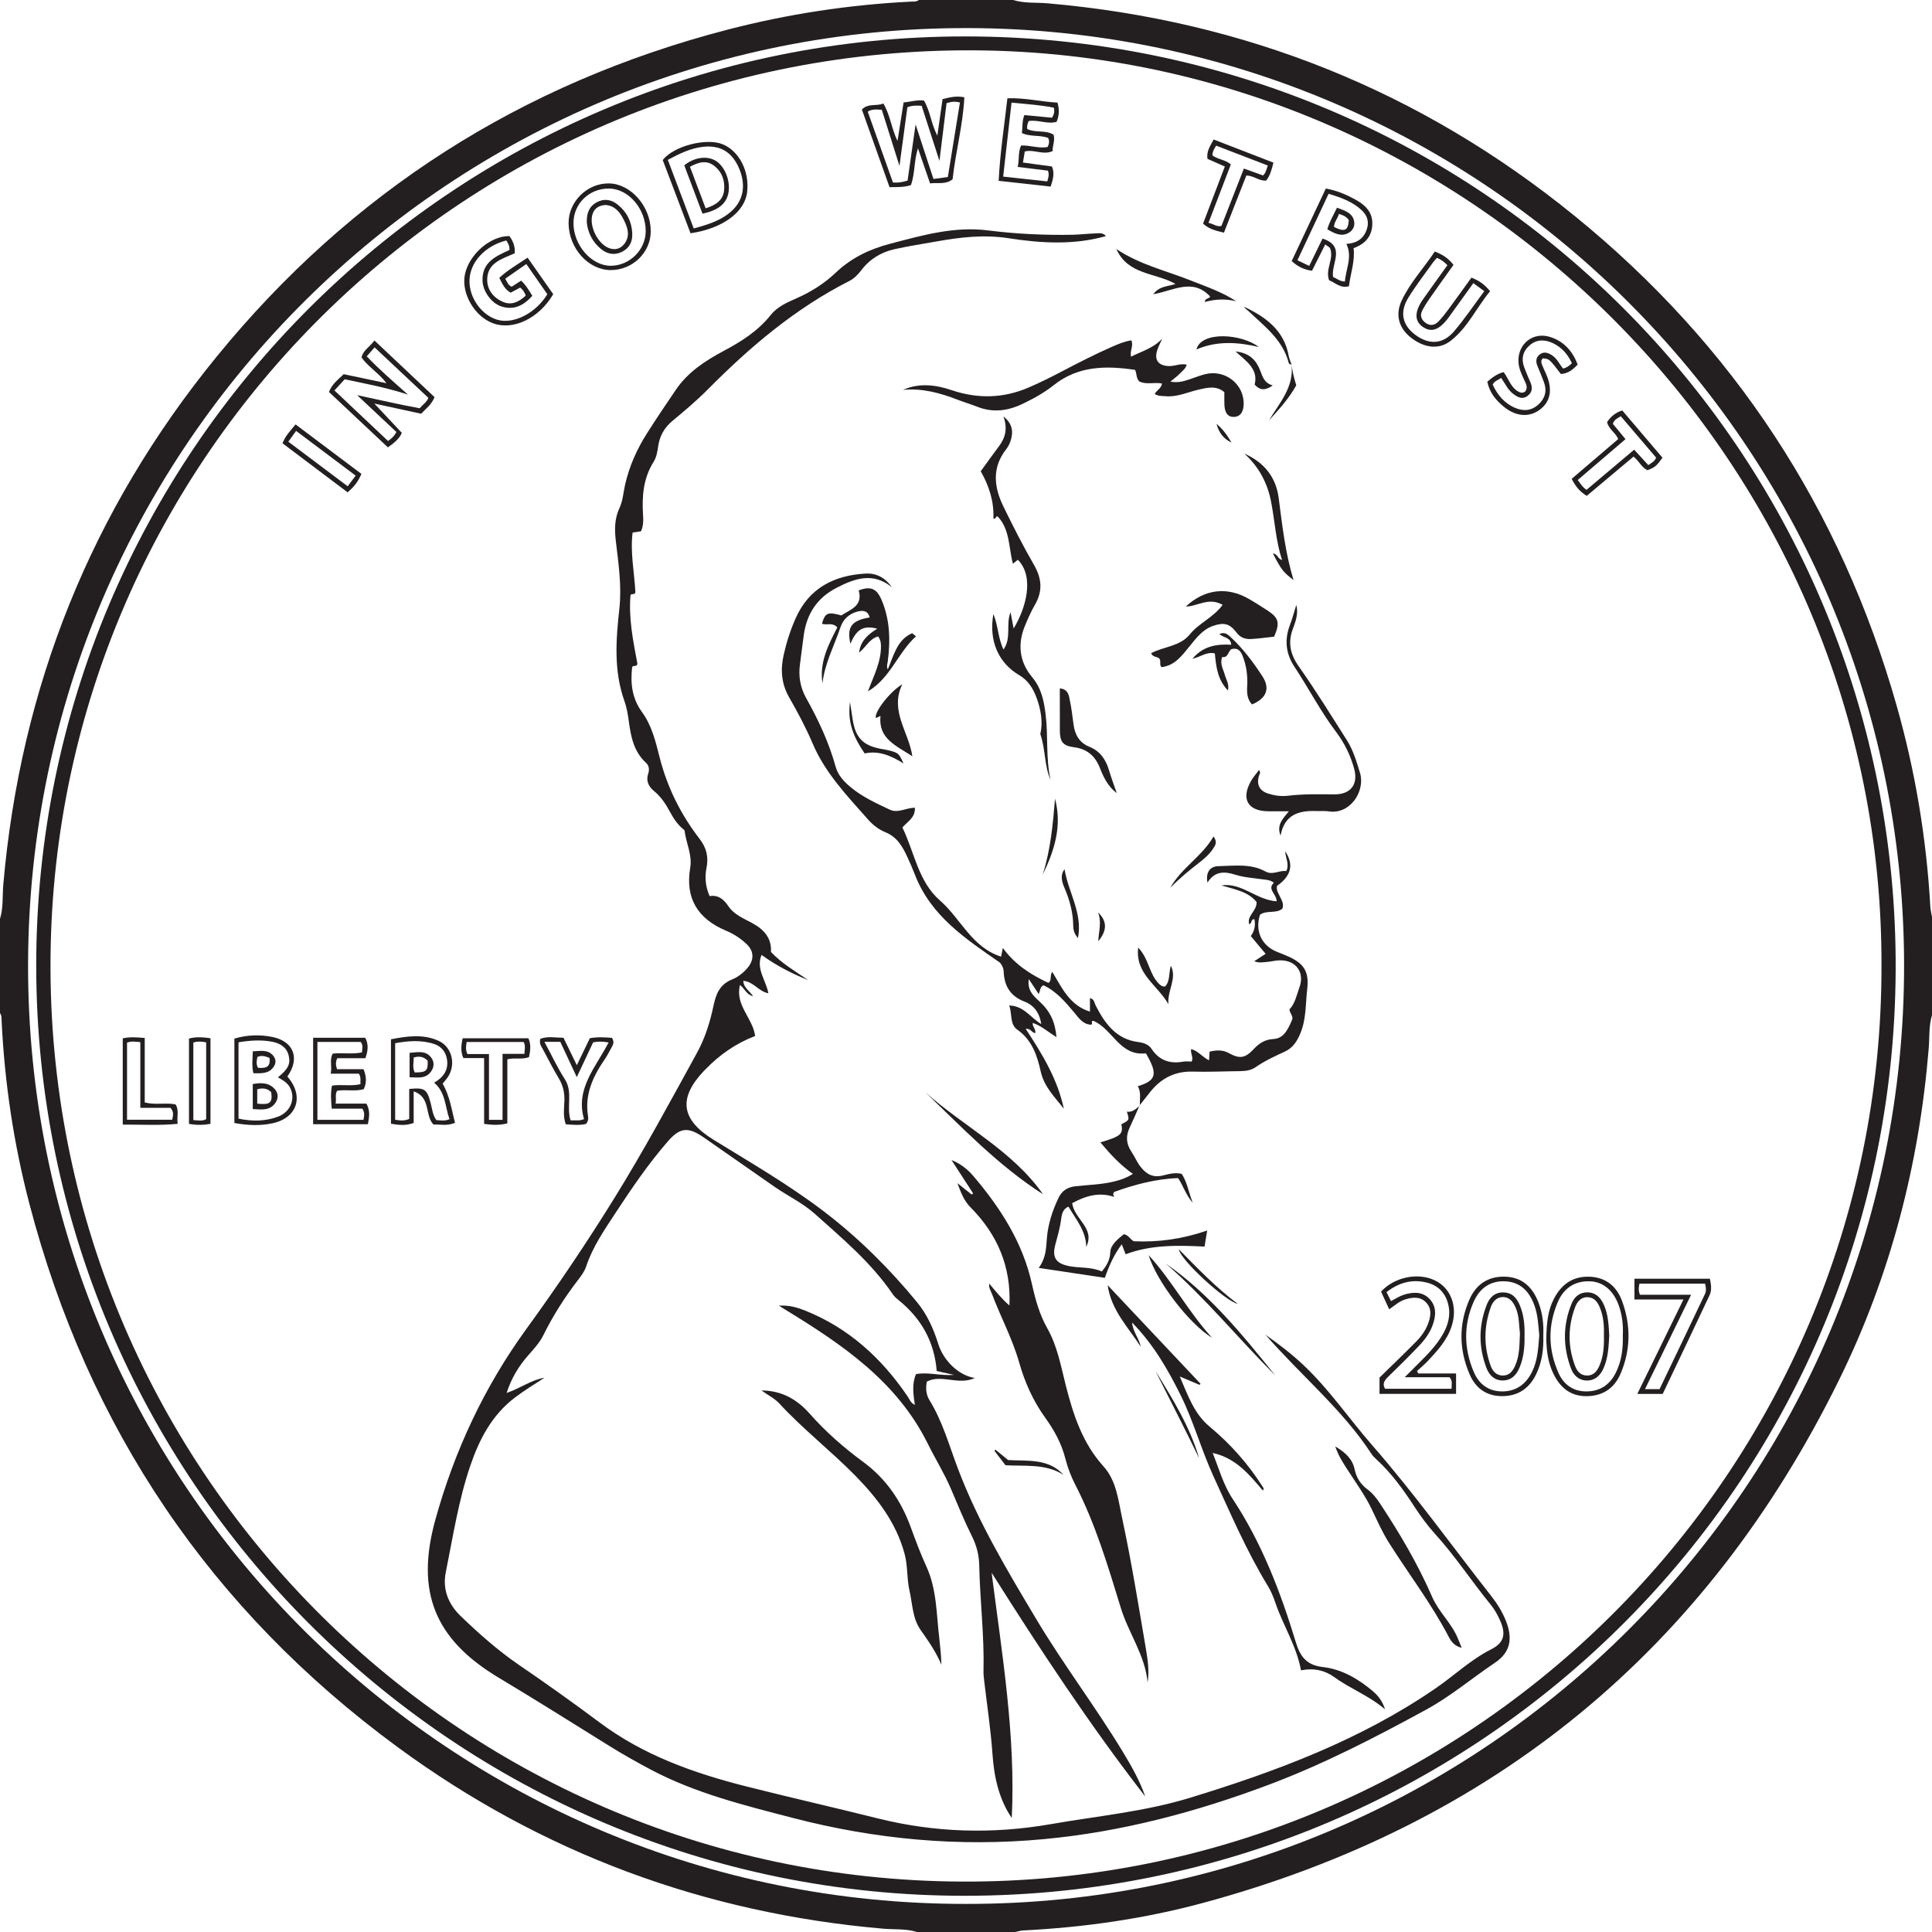 <?xml version="1.0" encoding="UTF-8"?>
<svg xmlns="http://www.w3.org/2000/svg" xmlns:xlink="http://www.w3.org/1999/xlink" width="157.26pt" height="157.26pt" viewBox="0 0 157.26 157.26" version="1.1">
<g id="surface1">
<path style=" stroke:none;fill-rule:evenodd;fill:rgb(13.73%,12.16%,12.549%);fill-opacity:1;" d="M 78.625 154.973 C 120.801 155.043 155.066 120.664 154.988 78.48 C 154.91 36.402 120.531 1.871 77.844 2.289 C 36.016 2.695 1.855 36.977 2.289 79.449 C 2.715 121.273 36.852 155.031 78.625 154.973 M 157.262 82.621 C 156.992 83.512 157.066 84.441 156.992 85.348 C 156.215 94.789 153.875 103.832 149.695 112.32 C 138.863 134.312 121.562 148.52 97.887 154.902 C 93.117 156.188 88.234 156.883 83.293 157.133 C 83.07 157.145 82.848 157.215 82.621 157.262 L 74.637 157.262 C 73.746 156.977 72.812 157.07 71.902 156.992 C 57.355 155.73 44.141 150.852 32.383 142.223 C 17.152 131.043 7.156 116.242 2.383 97.949 C 1.117 93.098 0.379 88.148 0.133 83.133 C 0.121 82.906 0.152 82.668 0 82.469 L 0 74.789 C 0.281 73.875 0.188 72.918 0.27 71.984 C 1.676 55.898 7.43 41.543 17.625 29.043 C 28.559 15.629 42.473 6.762 59.238 2.41 C 64.121 1.141 69.09 0.387 74.129 0.133 C 74.355 0.121 74.594 0.16 74.789 0 L 82.469 0 C 83.383 0.285 84.34 0.188 85.273 0.27 C 101.336 1.668 115.668 7.41 128.16 17.566 C 141.098 28.078 149.836 41.418 154.391 57.469 C 155.906 62.816 156.812 68.273 157.125 73.824 C 157.141 74.098 157.215 74.367 157.262 74.637 Z M 157.262 82.621 "/>
<path style=" stroke:none;fill-rule:evenodd;fill:rgb(13.73%,12.16%,12.549%);fill-opacity:1;" d="M 153.148 78.664 C 153.301 37.934 119.988 4.387 79.375 4.098 C 37.957 3.805 4.469 37.102 4.113 77.953 C 3.754 119.238 37.055 152.945 78.238 153.156 C 119.602 153.371 153.184 119.84 153.148 78.664 M 78.594 154.312 C 36.93 154.363 2.984 120.414 2.949 78.652 C 2.91 36.93 36.844 2.914 78.633 2.965 C 120.602 3.012 154 36.758 154.301 78.047 C 154.609 120.254 120.562 154.281 78.594 154.312 "/>
<path style=" stroke:none;fill-rule:evenodd;fill:rgb(13.73%,12.16%,12.549%);fill-opacity:1;" d="M 55.715 67.578 C 55.195 67.172 54.832 66.648 54.531 66.078 C 54.191 65.441 53.801 64.852 53.234 64.387 C 52.789 64.02 52.562 63.559 52.766 62.961 C 52.875 62.645 52.824 62.312 52.59 62.098 C 51.59 61.184 51.352 59.969 51.184 58.711 C 51.109 58.156 51.016 57.59 50.828 57.066 C 49.945 54.598 50.137 52.07 50.414 49.551 C 50.617 47.695 50.344 45.879 50.129 44.059 C 50.02 43.125 50.012 42.23 50.422 41.355 C 50.707 40.75 50.738 40.074 50.887 39.426 C 51.227 37.945 51.84 36.566 52.652 35.289 C 53.418 34.078 54.219 32.891 55.027 31.707 C 56.008 30.27 57.426 29.352 58.922 28.555 C 60.355 27.789 61.699 26.941 62.73 25.645 C 63.266 24.965 64.062 24.621 64.832 24.281 C 66.016 23.762 67.09 23.082 68.027 22.195 C 69.277 21.004 70.758 20.285 72.434 19.848 C 75.059 19.156 77.664 18.406 80.422 18.754 C 82.711 19.043 85.008 19.152 87.312 19.109 C 87.898 19.098 88.484 19.023 89.07 19.004 C 89.41 18.992 89.793 18.906 90.016 19.219 C 87.41 19.961 84.723 19.797 82.121 19.395 C 80.078 19.078 78.168 19.309 76.215 19.656 C 75.082 19.859 73.945 20.031 72.824 20.281 C 71.723 20.523 70.789 21.09 70.098 22.008 C 69.832 22.355 69.527 22.668 69.133 22.871 C 64.742 25.098 61.047 28.23 57.613 31.699 C 56.707 32.609 55.734 33.43 54.75 34.246 C 54.094 34.789 53.695 35.469 53.574 36.328 C 53.512 36.754 53.434 37.219 53.215 37.57 C 52.344 38.945 52.242 40.445 52.348 42 C 52.375 42.41 52.363 42.824 52.176 43.246 C 51.98 43.277 51.758 43.309 51.492 43.348 C 51.289 44.98 51.637 46.598 51.719 48.203 C 51.676 48.453 51.445 48.285 51.324 48.426 C 51.156 50.301 51.531 52.156 51.883 54.027 C 51.863 54.285 51.59 54.141 51.457 54.281 C 51.309 55.582 51.422 56.812 52.258 57.961 C 53.051 59.047 53.371 60.371 53.695 61.656 C 54.316 64.102 55.414 66.297 56.945 68.281 C 57.504 69.004 57.688 69.754 57.508 70.645 C 57.355 71.406 57.422 72.168 57.758 72.941 C 58.453 72.824 58.91 73.203 59.27 73.738 C 59.75 74.461 60.531 74.754 61.242 75.145 C 62.176 75.652 62.82 76.348 62.754 77.488 C 63.641 78.426 64.734 79.062 65.781 79.777 C 64.453 79.246 63.195 78.602 61.988 77.727 C 61.516 78.875 62.348 79.777 62.543 80.848 C 61.734 80.703 61.336 79.891 60.5 79.84 C 60.527 80.402 61 80.641 61.301 81.094 C 60.734 80.945 60.617 80.457 60.234 80.18 C 59.812 81.816 61.273 82.859 61.465 84.324 C 59.891 84.934 58.559 85.859 57.414 87.055 C 57.379 87.09 57.34 87.125 57.305 87.16 C 55.164 89.414 55.449 91.156 58.098 92.785 C 61.141 94.66 64.258 96.465 67.09 98.629 C 69.883 100.762 72.406 103.27 74.652 106.004 C 75.473 107 75.988 108.168 76.375 109.402 C 76.812 110.785 78.062 111.973 79.352 112.164 C 77.992 112.793 76.645 111.828 75.441 112.461 C 75.336 113.012 75.379 113.52 75.656 113.969 C 76.727 115.703 77.258 117.66 77.973 119.543 C 79.617 123.891 82 127.859 84.371 131.828 C 86.59 135.539 89.215 138.984 91.449 142.684 C 92.133 143.816 92.777 144.961 93.219 146.23 C 88.703 140.41 84.66 134.262 80.715 128.016 C 81.57 134.688 82.684 141.324 82.355 147.977 C 81.328 146.48 80.918 144.691 80.785 142.777 C 80.648 140.789 80.344 138.816 80.113 136.836 C 80.082 136.559 80.047 136.277 80.055 135.996 C 80.125 133.125 79.766 130.277 79.707 127.41 C 79.688 126.586 79.5 125.82 79.121 125.062 C 78.496 123.809 77.961 122.504 77.414 121.211 C 76.875 119.938 76.141 118.77 75.531 117.535 C 72.996 112.41 68.512 109.41 63.863 106.566 C 63.762 106.5 63.656 106.434 63.402 106.277 C 64.277 106.227 64.938 106.438 65.578 106.695 C 69.09 108.113 71.75 110.543 73.859 113.637 C 74.027 113.875 74.113 114.195 74.465 114.355 C 74.344 113.496 74.211 112.664 74.559 111.852 C 75.539 111.66 76.5 112 77.66 111.914 C 77.062 111.781 76.656 111.688 76.246 111.594 C 76.055 109.195 74.973 107.297 73.129 105.816 C 72.949 105.676 72.777 105.512 72.652 105.324 C 70.918 102.777 68.574 100.816 66.309 98.789 C 65.332 97.918 64.133 97.355 63.062 96.613 C 61.152 95.285 59.246 93.953 57.336 92.621 C 56.012 91.699 55.363 91.734 54.305 92.969 C 52.766 94.75 51.438 96.695 50.148 98.66 C 49.227 100.07 48.254 101.453 47.715 103.078 C 47.582 103.48 47.312 103.852 47.047 104.191 C 45.969 105.594 45.023 107.074 44.238 108.66 C 43.93 109.285 43.457 109.797 43 110.316 C 42.238 111.184 41.637 112.145 41.238 113.383 C 42.367 112.996 43.246 112.32 44.32 112.145 C 43.5 112.676 42.676 113.176 41.902 113.766 C 40.031 115.191 39.012 117.16 38.273 119.328 C 37.316 122.145 36.871 125.082 36.285 127.984 C 36.012 129.328 36.469 130.551 37.488 131.535 C 38.984 132.977 40.531 134.348 42.246 135.523 C 44.465 137.039 46.652 138.594 48.805 140.203 C 52.363 142.871 56.473 144.328 60.73 145.406 C 64.293 146.309 67.883 147.121 71.445 148.012 C 76.109 149.176 80.793 149.305 85.516 148.484 C 89.312 147.82 93.184 147.465 96.875 146.332 C 103.898 144.184 110.758 141.621 116.871 137.414 C 118.383 136.375 119.711 135.094 121.379 134.25 C 122.457 133.707 122.598 132.984 122.086 131.867 C 121.887 131.426 121.648 130.992 121.344 130.621 C 119.789 128.719 118.445 126.652 116.789 124.832 C 116.188 124.168 115.66 123.445 115.168 122.695 C 114.246 121.277 113.262 119.906 112.004 118.758 C 111.871 118.637 111.742 118.508 111.645 118.359 C 109.293 114.746 105.953 112.016 103 108.637 C 104.199 109.488 105.188 110.254 106.105 111.121 C 108.199 113.094 109.812 115.484 111.695 117.641 C 115.133 121.574 118.168 125.82 121.391 129.922 C 121.879 130.543 122.297 131.219 122.59 131.965 C 123.145 133.387 122.945 134.496 121.684 135.344 C 119.82 136.598 118.078 138.07 116.121 139.141 C 111.98 141.402 107.781 143.574 103.348 145.246 C 97.395 147.488 91.289 149.117 84.945 149.703 C 78.055 150.348 71.27 149.723 64.57 147.984 C 60.613 146.957 56.645 145.98 52.996 144.055 C 51.824 143.434 50.664 142.781 49.539 142.078 C 46.566 140.23 43.605 138.363 40.602 136.566 C 35.371 133.438 33.812 129.559 35.438 123.699 C 36.984 118.117 39.398 112.93 42.812 108.219 C 45.352 104.723 47.77 101.141 50.043 97.465 C 52.422 93.625 54.562 89.652 56.734 85.695 C 57.391 84.5 57.793 83.211 58.074 81.879 C 58.27 80.945 58.559 80.121 59.641 79.703 C 60.055 79.539 60.586 79.137 60.93 78.68 C 61.395 78.062 61.355 77.387 60.754 76.828 C 60.266 76.375 59.707 76.008 59.086 75.75 C 56.773 74.781 55.766 73.086 56.18 70.652 C 56.363 69.574 55.848 68.652 55.715 67.578 "/>
<path style=" stroke:none;fill-rule:evenodd;fill:rgb(13.73%,12.16%,12.549%);fill-opacity:1;" d="M 92.781 89.996 C 92.762 89.465 92.906 88.918 92.613 88.418 C 94.125 87.953 94.254 87.434 93.301 85.785 C 93.281 85.77 93.262 85.738 93.242 85.742 C 91.145 85.969 90.566 83.773 89.016 83.102 C 88.734 83.055 89 83.371 88.816 83.406 C 88.156 83.391 87.828 82.883 87.453 82.434 C 86.715 81.555 85.973 80.676 84.926 80.195 C 84.629 80.367 84.691 80.645 84.543 80.906 C 84.285 80.516 84.047 80.156 83.742 79.695 C 83.605 80.586 84.09 81.039 84.574 81.48 C 85.457 82.285 85.879 83.125 85.996 84.418 C 85.336 84.023 84.789 83.504 84.059 83.262 C 84.027 83.586 84.344 83.777 84.266 84.094 C 83.988 84.074 83.902 83.691 83.488 83.746 C 84.84 85.797 86.086 87.852 86.594 90.25 C 85.863 89.301 84.996 88.484 84.711 87.215 C 84.426 85.934 84.008 84.652 82.816 83.82 C 82.168 83.367 82.41 82.559 82.145 81.844 C 83.348 81.871 83.887 82.848 84.754 83.355 C 84.629 82.469 84.176 81.828 83.398 81.531 C 82.23 81.082 81.742 80.258 81.695 79.066 C 81.684 78.797 81.559 78.535 81.383 78.348 C 78.602 76.418 75.766 74.559 74.469 71.188 C 74.285 70.715 74.082 70.242 73.867 69.781 C 73.469 68.918 73.027 68.121 72.043 67.73 C 71.516 67.52 71.016 67.117 70.637 66.684 C 68.949 64.773 67.168 62.922 66.148 60.52 C 65.598 59.227 64.934 57.984 64.238 56.77 C 63.598 55.652 63.516 54.5 63.793 53.289 C 64.023 52.266 64.344 51.27 64.77 50.312 C 65.867 47.859 67.887 46.84 70.438 46.688 C 71.344 46.633 72.062 47.035 72.602 47.805 C 71.07 46.551 69.59 47.074 68.09 47.848 C 66.531 48.652 65.684 49.93 65.434 51.637 C 65.316 52.445 65.227 53.258 65.117 54.066 C 64.98 55.039 65.137 55.953 65.613 56.809 C 66.613 58.594 67.477 60.441 68.023 62.422 C 68.219 63.117 68.695 63.617 69.23 64.066 C 70.18 64.867 71.301 65.367 72.406 65.895 C 73.094 66.227 73.742 65.746 74.469 65.75 C 74.516 66.566 73.848 66.883 73.453 67.355 C 74.434 69.363 74.734 71.754 76.516 73.301 C 78.203 74.77 79.094 77.109 81.484 77.867 C 81.531 77.645 81.566 77.473 81.629 77.16 C 82.613 78.516 83.91 79.34 85.336 80.004 C 85.648 79.816 85.418 79.434 85.652 79.105 C 86.438 80.398 87.055 81.828 88.719 82.344 L 88.719 81.238 C 89.09 81.34 89.078 81.637 89.18 81.836 C 89.938 83.309 90.844 84.594 92.672 84.824 C 93.074 84.875 93.5 85.016 93.734 85.375 C 94.367 86.332 95.238 86.609 96.324 86.414 C 96.547 86.375 96.781 86.41 97 86.41 C 97.164 86.055 96.883 85.746 96.957 85.391 C 97.52 85.535 97.852 86.027 98.414 86.309 C 98.43 86.051 98.441 85.84 98.457 85.602 C 98.984 85.473 99.504 85.438 100.008 85.711 C 100.871 86.191 101.328 86.16 102.023 85.422 C 102.48 84.93 102.941 84.613 103.648 84.574 C 104.371 84.531 104.758 84.039 105.195 82.953 C 105.242 82.676 104.996 82.488 104.957 82.164 C 105.422 81.684 105.543 80.992 105.777 80.348 C 106.211 79.148 105.48 78.145 104.18 78.168 C 103.824 78.172 103.473 78.273 103.117 78.301 C 102.801 78.324 102.473 78.402 102.094 78.238 C 102.406 78.039 102.672 77.863 103.02 77.641 C 102.613 77.152 102.23 76.691 101.812 76.195 C 102.098 75.797 102.215 75.344 102.109 74.832 C 101.801 74.77 101.922 75.195 101.68 75.227 C 101.477 74.52 102.297 74.188 102.285 73.426 C 101.586 72.555 100.465 72.387 99.418 72.07 C 101.055 71.812 102.277 73.266 103.918 73.363 C 103.898 72.734 103.121 72.391 103.691 71.855 C 103.391 71.617 103.086 71.621 102.793 71.578 C 102.035 71.469 101.254 71.422 100.535 71.195 C 99.637 70.914 98.879 70.906 98.285 71.84 C 98.129 71.035 98.473 70.516 99.172 70.504 C 100.465 70.48 101.797 70.27 103.008 70.938 C 103.598 71.262 104.133 70.816 104.699 70.906 C 104.969 70.371 104.652 69.863 104.605 69.285 C 105.336 70.371 105.105 71.297 103.949 72.105 C 103.863 72.461 104.078 72.734 104.211 73.031 C 104.336 73.309 104.52 73.574 104.383 73.961 C 103.879 74.395 103.105 74.059 102.559 74.457 C 102.141 75.773 102.68 76.957 103.918 77.465 C 104.223 77.59 104.535 77.707 104.84 77.844 C 106.137 78.418 106.566 79.086 106.406 80.484 C 106.262 81.691 106.336 82.922 105.852 84.098 C 105.57 84.785 105.223 85.309 104.559 85.609 C 103.746 85.98 102.938 86.359 102.195 86.871 C 101.828 87.121 101.395 87.184 100.953 87.188 C 99.676 87.199 98.395 87.266 97.117 87.227 C 95.664 87.18 94.543 87.746 93.652 88.848 C 93.352 89.219 93.055 89.598 92.758 89.977 Z M 92.781 89.996 "/>
<path style=" stroke:none;fill-rule:evenodd;fill:rgb(13.73%,12.16%,12.549%);fill-opacity:1;" d="M 93.414 136.945 C 93.207 134.727 91.863 132.938 91.234 130.887 C 90.184 127.469 89.172 124.047 87.523 120.848 C 87.172 120.168 86.902 119.449 86.711 118.703 C 86.402 117.496 85.816 116.422 85.094 115.422 C 84.094 114.039 83.414 112.516 82.949 110.875 C 82.402 108.953 81.445 107.191 80.746 105.328 C 80.648 105.074 80.473 104.84 80.52 104.484 C 81.07 105.129 81.57 105.758 82.164 106.262 C 82.316 103.098 81.18 100.473 78.996 98.273 C 78.465 97.738 78.199 97.043 77.934 96.309 C 78.32 96.621 78.707 96.926 79.094 97.234 L 79.207 97.133 C 78.633 96.254 78.062 95.371 77.449 94.426 C 78.18 94.719 78.754 95.172 79.219 95.715 C 81.426 98.309 83.246 101.125 83.996 104.512 C 84.273 105.766 84.609 106.992 85.246 108.117 C 86.062 109.562 86.352 111.18 86.75 112.762 C 87.359 115.152 88.105 117.457 89.816 119.352 C 90.891 120.543 91.027 122.137 91.352 123.633 C 92.105 127.152 92.676 130.707 93.281 134.254 C 93.43 135.133 93.555 136.02 93.414 136.945 "/>
<path style=" stroke:none;fill-rule:evenodd;fill:rgb(13.73%,12.16%,12.549%);fill-opacity:1;" d="M 73.504 31.734 C 74.824 31.148 76.168 31.32 77.488 31.766 C 79.59 32.473 81.664 32.426 83.699 31.555 C 84.637 31.156 85.551 30.699 86.453 30.223 C 87.789 29.523 89.129 28.836 90.508 28.23 C 91.02 28.004 91.535 27.789 92.09 27.703 C 92.285 28.145 91.953 28.562 92.062 29.031 C 92.941 28.594 93.895 28.332 94.605 27.562 C 94.469 27.871 94.309 28.168 94.203 28.484 C 93.93 29.301 94.281 29.766 95.141 29.797 C 95.625 29.816 96.086 29.562 96.594 29.68 C 96.512 30.008 96.246 30.188 96.043 30.402 C 95.855 30.605 95.625 30.762 95.266 31.062 C 95.906 31.176 96.305 31.039 96.695 30.918 C 97.16 30.773 97.609 30.582 98.078 30.461 C 99.727 30.039 101.289 31.277 101.23 32.938 C 101.211 33.492 100.984 33.938 100.406 33.934 C 99.836 33.934 99.688 33.445 99.664 32.953 C 99.648 32.621 99.66 32.289 99.66 31.922 C 99.008 31.363 98.273 31.551 97.559 31.715 C 96.668 31.922 95.82 32.336 94.871 32.25 C 94.594 32.223 94.305 32.262 93.992 32.07 C 94.137 31.773 94.523 31.629 94.586 31.219 C 93.957 31.09 93.305 31.34 92.723 31.039 C 92.461 30.754 92.535 30.355 92.387 30.105 C 90.016 29.754 87.762 29.773 85.781 31.344 C 85.004 31.961 84.129 32.449 83.223 32.879 C 82.016 33.457 80.793 33.609 79.52 33.098 C 79 32.891 78.457 32.734 77.934 32.531 C 76.516 31.984 75.07 31.586 73.504 31.734 "/>
<path style=" stroke:none;fill-rule:evenodd;fill:rgb(13.73%,12.16%,12.549%);fill-opacity:1;" d="M 97.637 112.723 C 97.156 112.52 96.68 112.32 96.031 112.043 C 96.707 113.625 97.207 115.082 98.465 116.129 C 100.148 117.527 101.59 119.145 102.762 120.996 C 102.812 121.078 102.918 121.145 102.793 121.328 C 101.68 120.012 100.582 118.676 98.707 118.266 C 99.223 119.543 99.574 120.855 100.32 121.984 C 102.715 125.598 104.238 129.594 105.488 133.707 C 105.828 134.832 106.355 135.543 107.664 135.691 C 109.211 135.863 110.559 136.652 111.75 137.66 C 112.18 138.027 112.523 138.461 112.738 139.133 C 111.434 138.023 109.918 137.465 108.633 136.531 C 107.867 135.973 106.973 135.75 105.898 135.961 C 105.535 133.969 104.438 132.305 103.809 130.453 C 103.652 129.992 103.473 129.543 103.219 129.125 C 101.473 126.266 100.156 123.188 98.766 120.152 C 97.777 117.992 97.152 115.684 96.094 113.551 C 95.047 111.441 93.875 109.414 92.145 107.648 C 92.223 108.426 92.723 108.949 92.852 109.613 C 91.82 108.027 90.438 106.625 90.164 104.617 C 92.699 107.312 95.211 109.973 97.719 112.633 C 97.691 112.664 97.664 112.695 97.637 112.723 "/>
<path style=" stroke:none;fill-rule:evenodd;fill:rgb(13.73%,12.16%,12.549%);fill-opacity:1;" d="M 61.98 113.18 C 63.695 113.188 64.922 113.961 65.906 115.07 C 67.219 116.559 68.695 117.844 70.281 119.012 C 72.137 120.379 73.359 122.184 74.137 124.324 C 74.531 125.402 74.934 126.48 75.41 127.52 C 76.262 129.387 76.219 131.398 76.457 133.367 C 76.539 134.074 76.605 134.781 76.629 135.508 C 76.199 134.473 75.566 133.574 74.934 132.672 C 74.266 131.723 74.277 130.547 74.027 129.457 C 73.805 128.484 73.898 127.477 73.637 126.5 C 72.953 123.941 71.398 121.926 69.598 120.094 C 67.609 118.074 65.355 116.328 63.43 114.234 C 63.062 113.836 62.539 113.578 61.98 113.18 "/>
<path style=" stroke:none;fill-rule:evenodd;fill:rgb(13.73%,12.16%,12.549%);fill-opacity:1;" d="M 92.758 89.977 C 92.492 90.582 92.234 91.191 91.949 91.789 C 91.625 92.473 91.664 93.102 92.094 93.742 C 92.363 94.141 92.539 94.594 92.844 94.98 C 93.312 95.582 93.859 95.875 94.641 95.684 C 95.129 95.566 95.629 95.414 96.191 95.551 C 96.617 96.203 96.742 96.992 97.086 97.91 C 96.5 97.211 96.305 96.504 95.895 95.895 C 94.066 95.957 92.332 96.43 90.691 97.02 C 90.523 97.246 90.691 97.367 90.691 97.426 C 89.461 97.008 88.359 97.344 87.273 97.934 C 87.445 99.25 89.164 99.965 88.418 101.488 C 88.395 100.191 87.586 99.258 86.969 98.215 C 86.492 98.422 86.426 98.855 86.375 99.234 C 86.285 99.949 86.082 100.629 85.898 101.32 C 85.613 102.391 85.973 102.867 87.086 103.07 C 87.938 103.227 88.828 103.113 89.688 103.496 C 90.074 103.023 90.344 102.586 90.379 101.898 C 90.406 101.332 90.977 100.859 91.473 100.465 C 91.84 100.508 91.984 100.867 92.281 101.035 C 94.293 101.129 96.27 100.852 98.262 100.16 C 98.188 100.605 98.125 100.977 98.047 101.469 C 95.875 101.359 93.707 101.309 91.625 102.094 C 91.488 101.746 91.406 101.535 91.309 101.281 C 90.695 102.098 90.289 102.992 89.93 104.012 C 88.16 103.746 86.422 103.484 84.547 103.203 C 85.148 102.391 85.148 101.594 85.211 100.82 C 85.301 99.656 85.656 98.57 86.152 97.523 C 86.422 96.953 86.848 96.641 87.512 96.562 C 88.602 96.438 89.703 96.426 90.777 96.148 C 91.25 96.027 91.703 95.875 92.215 95.551 C 91.18 94.824 90.359 93.934 89.57 92.988 C 91.254 92.477 91.422 92.328 91.281 91.508 C 91.938 91.176 91.945 91.164 91.723 90.488 C 92.188 90.555 92.473 90.25 92.781 89.996 L 92.758 89.977 "/>
<path style=" stroke:none;fill-rule:evenodd;fill:rgb(13.73%,12.16%,12.549%);fill-opacity:1;" d="M 80.859 49.977 C 81.266 50.98 81.227 51.93 81.684 52.871 C 82.355 51.898 81.855 50.824 82.254 49.836 C 82.348 50.316 82.426 50.727 82.508 51.156 C 83.488 49.543 84.238 46.984 82.852 45.562 C 82.73 45.664 82.605 45.762 82.449 45.887 C 82.094 44.555 82.215 43.121 81.223 42.051 C 81.023 41.949 81.066 42.34 80.859 42.195 C 80.918 40.84 80.52 39.566 79.828 38.359 C 80.328 37.676 80.812 36.988 81.316 36.32 C 81.844 35.621 82.027 34.863 81.676 33.895 C 82.434 34.5 82.488 35.156 82.262 35.875 C 82.184 36.113 82.066 36.355 81.91 36.555 C 80.723 38.062 80.902 39.652 81.68 41.238 C 82.461 42.84 83.273 44.438 84.164 45.98 C 84.801 47.086 84.887 48.105 84.246 49.219 C 83.914 49.789 83.645 50.402 83.398 51.016 C 82.809 52.496 83 53.906 84.012 55.117 C 84.766 56.02 84.969 57.02 85.109 58.141 C 85.332 59.906 85.113 61.703 85.508 63.457 C 85 62.344 85.125 61.086 84.68 59.746 C 84.898 58.836 84.746 57.734 84.324 56.668 C 84.047 55.969 83.652 55.363 82.969 54.961 C 81.258 53.953 80.473 52.152 80.859 49.977 "/>
<path style=" stroke:none;fill-rule:evenodd;fill:rgb(13.73%,12.16%,12.549%);fill-opacity:1;" d="M 105.516 49.242 C 105.695 49.91 105.48 50.539 105.246 51.16 C 104.82 52.281 105.004 53.234 105.715 54.242 C 107.098 56.203 108.363 58.25 109.648 60.277 C 110.156 61.082 110.422 62 110.699 62.902 C 111.152 64.383 109.91 66.316 108.164 66.043 C 107.812 65.992 107.449 66.031 107.09 66.016 C 105.684 65.969 104.547 66.332 104.234 68.016 C 103.887 67.125 104.434 66.637 104.91 66.035 C 104.289 66.035 103.77 66.035 103.25 66.035 C 101.57 66.031 100.996 65.035 101.832 63.566 C 102.004 63.262 102.246 62.996 102.48 62.68 C 102.645 62.887 102.523 63 102.484 63.125 C 102.254 63.852 102.516 64.383 103.254 64.605 C 103.77 64.766 104.305 64.836 104.848 64.77 C 106.094 64.621 107.348 64.648 108.602 64.66 C 109.93 64.672 110.574 63.859 110.227 62.578 C 109.926 61.48 109.43 60.469 108.746 59.566 C 107.48 57.887 106.52 56.016 105.363 54.27 C 104.668 53.215 104.539 52.102 104.984 50.91 C 105.191 50.367 105.34 49.797 105.516 49.242 "/>
<path style=" stroke:none;fill-rule:evenodd;fill:rgb(13.73%,12.16%,12.549%);fill-opacity:1;" d="M 96.523 49.367 C 98.062 47.949 99.883 47.723 101.668 48.758 C 102.199 49.062 102.715 49.395 103.227 49.73 C 104.094 50.309 104.195 50.727 103.707 51.824 C 103.102 51.887 102.449 51.984 101.793 52.016 C 101.348 52.035 100.945 51.887 100.656 51.496 C 100.098 50.758 99.633 50.641 98.754 50.941 C 97.879 51.242 97.363 51.949 96.816 52.621 C 96.203 53.375 95.625 54.176 94.547 54.305 C 94.352 54.121 94.508 53.859 94.395 53.641 C 94.242 53.41 93.84 53.543 93.703 53.168 C 94.727 52.617 96.051 52.629 96.859 51.625 C 97.586 50.723 98.75 50.277 99.52 49.234 C 98.367 48.574 97.453 49.379 96.523 49.367 "/>
<path style=" stroke:none;fill-rule:evenodd;fill:rgb(13.73%,12.16%,12.549%);fill-opacity:1;" d="M 71.777 8.938 C 71.359 8.91 70.992 8.863 70.633 9.09 C 71.328 11.047 72.008 12.961 72.684 14.855 C 73.121 14.891 73.465 14.824 73.875 14.699 C 74.086 13.219 74.301 11.719 74.527 10.129 C 75.031 11.668 75.504 13.109 75.98 14.566 C 76.422 14.508 76.766 14.461 77.152 14.41 C 77.484 12.363 77.809 10.359 78.137 8.344 C 77.762 8.242 77.441 8.27 77.047 8.398 C 76.863 9.887 76.676 11.398 76.469 13.098 C 75.945 11.469 75.477 10.027 75.02 8.609 C 74.598 8.594 74.27 8.566 73.859 8.73 C 73.656 10.23 73.449 11.773 73.215 13.504 C 72.695 11.855 72.238 10.402 71.777 8.938 M 76.297 11.043 C 76.453 9.969 76.586 9.02 76.723 8.066 C 77.301 7.93 77.809 7.781 78.496 7.918 C 78.383 10.176 77.785 12.359 77.539 14.59 C 76.973 15.051 76.344 14.836 75.707 14.93 C 75.379 13.977 75.066 13.07 74.719 12.07 C 74.383 13.125 74.484 14.145 74.145 15.07 C 73.582 15.25 73.051 15.23 72.406 15.234 C 71.664 13.148 70.914 11.047 70.156 8.918 C 70.672 8.375 71.336 8.676 71.902 8.422 C 72.469 9.375 72.547 10.422 73.055 11.477 C 73.234 10.336 73.391 9.336 73.551 8.336 C 74.156 8.285 74.641 8.113 75.207 8.184 C 75.715 9.027 75.785 10.055 76.297 11.043 "/>
<path style=" stroke:none;fill-rule:evenodd;fill:rgb(13.73%,12.16%,12.549%);fill-opacity:1;" d="M 69.895 48.055 C 70.855 47.699 71.352 47.887 71.754 48.824 C 72.449 50.445 72.484 52.145 72.258 53.867 C 72.234 54.039 72.145 54.207 72.262 54.492 C 72.754 53.324 73.039 52.055 74.25 51.543 C 74.355 51.629 74.457 51.711 74.562 51.797 C 73.082 53.121 72.5 55.176 70.652 56.273 C 71.102 55.027 71.742 53.867 71.707 52.531 C 71.703 52.273 71.652 52.031 71.473 51.805 C 70.777 51.988 70.496 52.672 69.926 53.121 C 70.039 52.168 70.66 51.633 71.406 51.176 C 70.262 50.875 69.715 51.23 69.223 52.402 C 68.918 51.039 69.301 50.504 70.789 50.258 C 70.637 49.668 70.203 49.672 69.777 49.785 C 69.117 49.961 68.625 50.414 68.418 51.039 C 67.91 52.555 67.129 53.992 66.949 55.613 C 66.68 53.93 67.422 52.492 68.152 51.074 C 67.789 50.633 67.301 50.914 66.906 50.773 C 67.152 49.883 67.383 49.781 68.48 50.094 C 69.219 49.609 70.262 49.332 69.895 48.055 "/>
<path style=" stroke:none;fill-rule:evenodd;fill:rgb(13.73%,12.16%,12.549%);fill-opacity:1;" d="M 113.223 105.906 C 113.59 105.719 113.914 105.504 114.273 105.387 C 115.008 105.156 115.77 105.117 116.348 105.715 C 116.949 106.336 116.887 107.109 116.613 107.867 C 116.363 108.555 115.922 109.121 115.422 109.633 C 114.625 110.465 113.812 111.273 112.984 112.074 C 112.68 112.371 112.504 112.656 112.742 113.043 L 118.152 113.043 C 118.152 112.695 118.254 112.414 117.992 112.105 L 114.34 112.105 C 114.781 111.664 115.113 111.324 115.453 110.992 C 116.18 110.273 116.895 109.543 117.418 108.652 C 117.871 107.879 118.102 107.051 117.879 106.16 C 117.652 105.246 117.078 104.637 116.148 104.402 C 114.922 104.094 113.855 104.406 112.859 105.176 C 113 105.461 113.109 105.684 113.223 105.906 M 115.445 111.797 L 118.52 111.797 L 118.52 113.457 L 112.289 113.457 L 112.289 112.133 C 113.23 111.211 114.266 110.223 115.266 109.207 C 115.695 108.773 116.059 108.273 116.266 107.68 C 116.473 107.098 116.543 106.504 116.086 106.023 C 115.605 105.516 114.988 105.582 114.371 105.773 C 113.895 105.922 113.535 106.258 113.078 106.574 C 112.848 106.07 112.629 105.598 112.414 105.137 C 113.48 103.957 115.41 103.555 116.785 104.215 C 118.113 104.844 118.672 106.371 118.16 107.949 C 117.797 109.082 117.02 109.93 116.23 110.77 C 115.953 111.066 115.637 111.324 115.34 111.598 C 115.375 111.664 115.41 111.73 115.445 111.797 "/>
<path style=" stroke:none;fill-rule:evenodd;fill:rgb(13.73%,12.16%,12.549%);fill-opacity:1;" d="M 33.207 32.121 C 31.395 31.527 29.727 31.23 28.059 30.871 C 27.777 31.176 27.523 31.449 27.223 31.781 C 28.703 33.176 30.145 34.535 31.586 35.895 C 31.887 35.688 32.102 35.484 32.266 35.164 C 31.199 34.164 30.137 33.164 29.07 32.164 C 30.793 32.527 32.473 32.926 34.16 33.23 C 34.418 32.93 34.73 32.742 34.871 32.387 C 33.402 31.008 31.961 29.652 30.492 28.277 C 30.242 28.559 30.062 28.766 29.852 29.004 C 30.871 30.078 31.969 31.02 33.207 32.121 M 26.777 31.906 C 27.043 31.219 27.539 30.895 27.977 30.457 C 29.094 30.691 30.211 30.93 31.457 31.191 C 30.82 30.34 29.953 29.863 29.426 29.086 C 29.566 28.504 30.059 28.281 30.477 27.715 C 32.156 29.297 33.77 30.816 35.371 32.324 C 35.121 32.949 34.676 33.254 34.277 33.676 C 33.043 33.41 31.809 33.141 30.469 32.848 C 31.258 33.691 31.965 34.445 32.707 35.234 C 32.512 35.699 32.113 36.035 31.574 36.414 C 29.973 34.906 28.371 33.402 26.777 31.906 "/>
<path style=" stroke:none;fill-rule:evenodd;fill:rgb(13.73%,12.16%,12.549%);fill-opacity:1;" d="M 41.215 19.574 C 39.48 20.008 38.242 21.352 38.215 22.824 C 38.184 24.238 39.195 25.656 40.496 26.031 C 41.816 26.406 43.613 25.496 44.551 23.949 C 43.996 23.152 43.434 22.344 42.84 21.492 C 42.234 21.91 41.684 22.297 41.129 22.684 C 41.285 22.973 41.363 23.219 41.648 23.34 C 41.898 23.18 42.152 23.016 42.418 22.844 C 42.82 23.215 43.059 23.652 43.332 24.078 C 42.629 24.859 41.848 25.262 40.848 24.957 C 40.02 24.703 39.312 23.738 39.277 22.863 C 39.219 21.352 40.352 20.855 41.461 20.355 C 41.5 20.043 41.363 19.809 41.215 19.574 M 45.031 23.945 C 43.867 25.938 41.73 26.93 40.105 26.305 C 38.605 25.73 37.539 23.871 37.84 22.355 C 38.168 20.723 39.906 19.195 41.465 19.215 C 41.754 19.613 41.945 20.059 41.898 20.617 C 40.879 21.074 39.648 21.379 39.656 22.793 C 39.664 23.598 40.164 24.234 40.926 24.566 C 41.664 24.887 42.258 24.551 42.793 24.066 C 42.707 23.801 42.574 23.594 42.344 23.406 C 42.094 23.539 41.832 23.68 41.566 23.824 C 41.094 23.562 40.898 23.129 40.641 22.617 C 41.297 22.008 42.059 21.562 42.945 20.973 C 43.645 21.973 44.336 22.953 45.031 23.945 "/>
<path style=" stroke:none;fill-rule:evenodd;fill:rgb(13.73%,12.16%,12.549%);fill-opacity:1;" d="M 135.082 113.074 C 136.316 110.496 137.551 107.922 138.773 105.344 C 138.898 105.086 138.871 104.797 138.789 104.484 L 133.449 104.484 C 133.379 104.801 133.352 105.066 133.488 105.391 L 137.652 105.391 C 136.379 107.996 135.156 110.5 133.898 113.074 Z M 137.027 105.777 L 133.039 105.777 L 133.039 104.086 L 139.18 104.086 C 139.277 104.551 139.352 105.012 139.152 105.434 C 137.895 108.113 136.617 110.777 135.34 113.461 L 133.273 113.461 C 134.516 110.922 135.734 108.422 137.027 105.777 "/>
<path style=" stroke:none;fill-rule:evenodd;fill:rgb(13.73%,12.16%,12.549%);fill-opacity:1;" d="M 118.98 134.125 C 118.383 133.996 118.121 133.609 117.914 133.219 C 116.516 130.539 114.68 128.141 113.07 125.598 C 112.539 124.758 112.129 123.844 111.703 122.945 C 111.156 121.781 110.406 120.75 109.715 119.68 C 109.344 119.105 108.961 118.539 108.688 117.738 C 109.527 118.23 110.09 118.773 110.266 119.609 C 110.414 120.301 110.758 120.824 111.316 121.238 C 111.727 121.547 112.043 121.945 112.328 122.379 C 113.934 124.809 115.41 127.309 116.574 129.984 C 117.109 131.215 118.156 132.121 118.664 133.359 C 118.754 133.586 118.848 133.812 118.98 134.125 "/>
<path style=" stroke:none;fill-rule:evenodd;fill:rgb(13.73%,12.16%,12.549%);fill-opacity:1;" d="M 116.965 20.988 C 116.859 21.109 116.75 21.211 116.664 21.332 C 115.984 22.293 115.258 23.223 114.641 24.223 C 113.906 25.406 114.145 26.469 115.203 27.254 C 116.312 28.078 117.438 28.035 118.344 26.984 C 119.219 25.961 119.973 24.836 120.816 23.699 C 120.492 23.461 120.234 23.273 119.926 23.047 C 119.234 24.004 118.586 24.918 117.93 25.82 C 117.16 26.875 116.492 27.105 115.777 26.582 C 115.121 26.105 115.137 25.348 115.844 24.344 C 116.488 23.426 117.148 22.516 117.816 21.586 C 117.559 21.324 117.301 21.125 116.965 20.988 M 116.789 20.473 C 117.453 20.734 117.906 21.031 118.309 21.562 C 117.66 22.473 117.008 23.379 116.371 24.293 C 116.152 24.602 115.949 24.93 115.773 25.266 C 115.566 25.664 115.668 26.008 116.031 26.273 C 116.398 26.543 116.77 26.492 117.07 26.184 C 117.371 25.879 117.637 25.531 117.895 25.184 C 118.527 24.328 119.145 23.465 119.77 22.598 C 120.398 22.84 120.84 23.152 121.289 23.703 C 120.195 25.027 119.48 26.648 118.09 27.734 C 117.117 28.496 115.895 28.332 114.793 27.438 C 113.859 26.68 113.562 25.613 114.082 24.488 C 114.762 23.023 115.875 21.848 116.789 20.473 "/>
<path style=" stroke:none;fill-rule:evenodd;fill:rgb(13.73%,12.16%,12.549%);fill-opacity:1;" d="M 25.836 84.812 L 25.836 91.152 L 29.586 91.152 C 29.645 90.832 29.711 90.562 29.492 90.242 L 27.004 90.242 C 26.941 89.574 26.898 88.977 27.023 88.367 C 27.805 88.25 28.574 88.43 29.34 88.25 C 29.316 87.969 29.41 87.715 29.211 87.395 L 26.918 87.395 C 27.047 86.793 26.805 86.258 27.082 85.762 C 27.891 85.676 28.684 85.828 29.461 85.664 C 29.48 85.352 29.578 85.078 29.359 84.812 Z M 25.488 84.473 L 29.73 84.473 C 30.023 85.023 29.949 85.543 29.742 86.137 L 27.453 86.137 C 27.301 86.449 27.328 86.691 27.43 87.031 L 29.59 87.031 C 29.836 87.629 29.852 88.133 29.609 88.656 C 28.891 88.859 28.168 88.664 27.441 88.785 C 27.25 89.082 27.398 89.414 27.316 89.832 L 29.828 89.832 C 30.156 90.434 30.047 90.945 29.945 91.508 L 25.488 91.508 Z M 25.488 84.473 "/>
<path style=" stroke:none;fill-rule:evenodd;fill:rgb(13.73%,12.16%,12.549%);fill-opacity:1;" d="M 82.336 8.355 C 82.105 10.375 81.883 12.355 81.656 14.375 C 82.938 14.516 84.09 14.641 85.242 14.766 C 85.355 14.426 85.406 14.188 85.301 13.891 C 84.516 13.793 83.719 13.695 82.836 13.586 C 82.984 12.977 82.852 12.387 83.117 11.844 C 83.875 11.816 84.57 12.109 85.277 11.961 C 85.402 11.703 85.438 11.465 85.316 11.227 C 84.637 10.969 83.883 11.152 83.18 10.832 C 83.246 10.355 83.184 9.875 83.379 9.367 C 84.141 9.441 84.898 9.516 85.633 9.582 C 85.797 9.316 85.855 9.078 85.781 8.766 C 84.68 8.539 83.543 8.477 82.336 8.355 M 83.73 9.852 C 83.648 10.07 83.566 10.258 83.617 10.5 C 84.281 10.836 85.121 10.555 85.762 10.969 C 85.891 11.473 85.656 11.871 85.684 12.297 C 84.898 12.652 84.172 12.133 83.414 12.332 C 83.371 12.59 83.324 12.855 83.266 13.23 C 84.059 13.336 84.828 13.445 85.625 13.551 C 85.855 14.094 85.719 14.586 85.52 15.188 C 84.145 15.035 82.785 14.883 81.289 14.719 C 81.402 12.449 81.742 10.258 82 8 C 83.438 7.949 84.746 8.285 86.078 8.352 C 86.25 8.945 86.207 9.434 86.004 9.918 C 85.242 10.133 84.523 9.73 83.73 9.852 "/>
<path style=" stroke:none;fill-rule:evenodd;fill:rgb(13.73%,12.16%,12.549%);fill-opacity:1;" d="M 127.949 29.566 C 127.605 28.816 127.102 28.258 126.383 27.922 C 125.734 27.621 125.078 27.617 124.516 28.102 C 123.953 28.586 123.809 29.207 124.07 29.906 C 124.223 30.312 124.391 30.711 124.566 31.105 C 124.75 31.523 124.746 31.906 124.363 32.207 C 123.938 32.547 123.559 32.348 123.188 32.074 C 122.73 31.738 122.512 31.211 122.188 30.758 C 121.941 30.949 121.637 31.004 121.5 31.305 C 121.883 32.137 122.441 32.816 123.305 33.191 C 123.988 33.488 124.648 33.449 125.227 32.922 C 125.773 32.422 125.93 31.812 125.676 31.117 C 125.508 30.66 125.32 30.215 125.137 29.77 C 125 29.43 125.016 29.109 125.312 28.867 C 125.645 28.594 125.98 28.699 126.305 28.902 C 126.73 29.168 126.93 29.629 127.227 30 C 127.5 29.941 127.707 29.805 127.949 29.566 M 121.062 31.07 C 121.477 30.719 121.848 30.43 122.391 30.289 C 122.816 30.84 122.984 31.609 123.688 31.922 C 123.832 31.988 123.984 31.984 124.145 31.871 C 124.406 31.531 124.195 31.211 124.051 30.895 C 123.836 30.43 123.621 29.973 123.598 29.445 C 123.535 27.984 124.793 26.984 126.184 27.43 C 127.305 27.789 128.004 28.586 128.418 29.672 C 128.016 30.113 127.602 30.414 127.051 30.441 C 126.113 29.215 126.113 29.215 125.586 29.168 C 125.398 29.336 125.453 29.535 125.531 29.727 C 125.633 29.984 125.758 30.238 125.871 30.496 C 126.387 31.695 126.211 32.676 125.363 33.328 C 124.5 33.992 123.406 33.922 122.414 33.113 C 121.773 32.59 121.254 31.977 121.062 31.07 "/>
<path style=" stroke:none;fill-rule:evenodd;fill:rgb(13.73%,12.16%,12.549%);fill-opacity:1;" d="M 106.566 21.645 C 106.953 20.852 107.305 20.129 107.652 19.418 C 109.605 20.07 108.312 21.465 108.512 22.547 C 108.797 22.66 109.062 22.914 109.473 22.918 C 109.547 21.887 110.109 20.91 109.59 19.855 C 110.453 19.797 111.004 19.426 111.258 18.652 C 111.461 18.051 111.285 17.531 110.848 17.121 C 110.09 16.406 109.141 16.078 108.145 15.773 C 107.277 17.621 106.453 19.387 105.609 21.184 C 105.961 21.355 106.234 21.484 106.566 21.645 M 107.918 15.348 C 108.844 15.512 109.562 15.836 110.258 16.207 C 111.055 16.637 111.711 17.195 111.703 18.199 C 111.695 19.215 111.137 19.852 110.18 20.199 C 110.305 21.27 109.926 22.258 109.801 23.297 C 109.09 23.496 108.672 22.992 108.184 22.812 C 107.852 21.906 108.598 21.086 108.273 20.23 C 108.23 20.109 108.051 20.043 107.871 19.898 C 107.5 20.637 107.152 21.332 106.793 22.039 C 106.141 21.949 105.641 21.707 105.141 21.25 C 106.062 19.289 106.98 17.336 107.918 15.348 "/>
<path style=" stroke:none;fill-rule:evenodd;fill:rgb(13.73%,12.16%,12.549%);fill-opacity:1;" d="M 125.293 108.695 C 125.215 107.859 125.184 107.02 124.883 106.215 C 124.473 105.121 123.77 104.371 122.559 104.297 C 121.316 104.223 120.441 104.859 119.957 105.953 C 119.117 107.844 119.156 109.777 119.961 111.672 C 120.379 112.66 121.156 113.258 122.277 113.258 C 123.41 113.254 124.199 112.676 124.699 111.676 C 125.168 110.738 125.211 109.715 125.293 108.695 M 125.621 108.684 C 125.656 109.828 125.516 110.906 125.012 111.914 C 124.445 113.043 123.539 113.645 122.262 113.641 C 120.992 113.641 120.113 112.996 119.629 111.879 C 118.758 109.867 118.723 107.809 119.602 105.789 C 120.141 104.555 121.117 103.879 122.492 103.918 C 123.895 103.953 124.738 104.758 125.223 106.008 C 125.562 106.883 125.66 107.789 125.621 108.684 "/>
<path style=" stroke:none;fill-rule:evenodd;fill:rgb(13.73%,12.16%,12.549%);fill-opacity:1;" d="M 44.316 84.805 C 44.902 85.891 45.375 86.91 45.977 87.844 C 46.656 88.902 46.086 90.098 46.449 91.195 C 46.715 91.195 46.941 91.199 47.172 91.191 C 47.242 91.191 47.312 91.156 47.539 91.098 C 46.812 88.625 48.5 86.867 49.539 84.855 C 49.047 84.762 48.676 84.766 48.281 84.844 C 47.848 85.762 47.418 86.676 46.949 87.676 C 46.473 86.652 46.039 85.723 45.609 84.805 Z M 47.695 91.488 C 47.172 91.609 46.621 91.555 46.055 91.516 C 45.812 90.844 45.922 90.199 45.941 89.574 C 45.961 88.91 45.816 88.332 45.477 87.762 C 45.016 86.996 44.613 86.199 44.191 85.41 C 44.066 85.172 43.867 84.945 43.98 84.562 C 44.574 84.324 45.199 84.469 45.867 84.473 C 46.215 85.184 46.555 85.887 46.953 86.703 C 47.332 85.922 47.668 85.219 48.012 84.508 C 48.652 84.391 49.254 84.434 49.812 84.48 C 50.02 84.797 49.918 85.023 49.785 85.254 C 49.602 85.562 49.453 85.891 49.25 86.184 C 48.277 87.602 47.562 89.09 47.871 90.887 C 47.902 91.086 47.867 91.293 47.695 91.488 "/>
<path style=" stroke:none;fill-rule:evenodd;fill:rgb(13.73%,12.16%,12.549%);fill-opacity:1;" d="M 132.094 108.664 C 132.133 107.879 132.047 107.047 131.758 106.242 C 131.316 105.02 130.465 104.312 129.371 104.293 C 128.129 104.266 127.262 104.895 126.797 105.992 C 125.977 107.918 126.012 109.875 126.871 111.781 C 127.289 112.707 128.051 113.25 129.105 113.258 C 130.203 113.262 131.004 112.75 131.504 111.773 C 131.996 110.812 132.121 109.789 132.094 108.664 M 125.863 108.992 C 125.887 107.668 125.996 106.629 126.504 105.68 C 127.121 104.523 128.043 103.867 129.398 103.922 C 130.738 103.977 131.602 104.723 132.035 105.91 C 132.758 107.875 132.738 109.871 131.914 111.809 C 131.395 113.023 130.43 113.656 129.082 113.645 C 127.773 113.633 126.957 112.891 126.426 111.781 C 125.961 110.816 125.883 109.77 125.863 108.992 "/>
<path style=" stroke:none;fill-rule:evenodd;fill:rgb(13.73%,12.16%,12.549%);fill-opacity:1;" d="M 32.164 91.145 C 32.574 91.207 32.898 91.258 33.309 91.078 L 33.309 88.637 C 34.578 88.516 34.754 88.652 35.055 89.789 C 35.176 90.25 35.211 90.746 35.516 91.172 C 35.855 91.191 36.203 91.27 36.586 91.098 C 36.219 90.059 36.273 88.906 35.336 88.129 C 36.094 87.691 36.5 87.117 36.391 86.277 C 36.305 85.637 35.941 85.18 35.34 84.98 C 34.297 84.633 33.238 84.723 32.164 84.914 Z M 36.031 88.203 C 36.605 89.207 36.762 90.305 37.035 91.395 C 36.383 91.672 35.805 91.508 35.281 91.535 C 34.551 90.766 35.094 89.32 33.672 88.832 L 33.672 91.406 C 33.023 91.641 32.461 91.578 31.824 91.469 L 31.824 84.594 C 33.141 84.34 34.449 84.148 35.707 84.723 C 36.805 85.223 37.133 86.668 36.449 87.676 C 36.324 87.863 36.168 88.031 36.031 88.203 "/>
<path style=" stroke:none;fill-rule:evenodd;fill:rgb(13.73%,12.16%,12.549%);fill-opacity:1;" d="M 37.984 84.816 C 37.934 85.164 37.875 85.438 38.051 85.797 L 39.801 85.797 L 39.801 91.152 L 40.906 91.152 L 40.906 85.781 L 42.688 85.781 C 42.703 85.418 42.793 85.125 42.625 84.816 Z M 39.406 86.125 L 37.715 86.125 C 37.477 85.574 37.539 85.078 37.656 84.512 L 43.008 84.512 C 43.246 85.031 43.164 85.539 43.059 86.047 C 42.48 86.266 41.934 86.074 41.297 86.223 L 41.297 91.438 C 40.633 91.609 40.082 91.57 39.406 91.484 Z M 39.406 86.125 "/>
<path style=" stroke:none;fill-rule:evenodd;fill:rgb(13.73%,12.16%,12.549%);fill-opacity:1;" d="M 103.195 13.473 C 101.75 12.918 100.363 12.383 98.992 11.855 C 98.801 12.145 98.695 12.371 98.68 12.645 C 99.117 12.984 99.73 12.984 100.188 13.383 C 99.586 14.957 98.988 16.516 98.367 18.141 C 98.781 18.215 99.027 18.488 99.422 18.391 C 100.027 16.84 100.637 15.285 101.25 13.719 C 101.832 13.93 102.328 14.109 102.809 14.281 C 103.047 14.066 103.07 13.805 103.195 13.473 M 99.625 18.938 C 98.953 18.77 98.414 18.66 97.926 18.199 C 98.512 16.668 99.098 15.133 99.699 13.555 C 99.199 13.336 98.742 13.133 98.285 12.93 C 98.195 12.34 98.477 11.926 98.789 11.355 C 100.422 11.988 102.031 12.609 103.656 13.238 C 103.496 13.867 103.371 14.32 103.062 14.699 C 102.473 14.746 102.051 14.285 101.449 14.289 C 100.852 15.812 100.25 17.344 99.625 18.938 "/>
<path style=" stroke:none;fill-rule:evenodd;fill:rgb(13.73%,12.16%,12.549%);fill-opacity:1;" d="M 133.016 36.602 C 133.426 37.047 133.797 37.453 134.168 37.859 C 134.441 37.668 134.695 37.547 134.805 37.25 C 133.844 36.125 132.887 35.004 131.93 33.883 C 131.629 34.059 131.375 34.172 131.285 34.5 C 131.617 34.902 131.949 35.309 132.312 35.746 C 130.977 36.887 129.703 37.977 128.426 39.07 C 128.648 39.375 128.816 39.66 129.141 39.871 C 130.422 38.789 131.707 37.707 133.016 36.602 M 135.32 37.254 C 134.844 37.93 134.691 38.055 134.098 38.273 C 133.629 38.055 133.422 37.543 132.969 37.164 C 131.711 38.223 130.438 39.289 129.156 40.363 C 128.594 40.02 128.25 39.602 127.93 38.977 C 129.191 37.898 130.461 36.812 131.719 35.738 C 131.5 35.203 130.938 34.945 130.812 34.355 C 131.102 33.938 131.449 33.598 132.047 33.41 C 133.129 34.68 134.211 35.953 135.32 37.254 "/>
<path style=" stroke:none;fill-rule:evenodd;fill:rgb(13.73%,12.16%,12.549%);fill-opacity:1;" d="M 54.359 13.012 C 55.078 14.914 55.766 16.742 56.469 18.598 C 57.672 18.262 58.797 17.93 59.668 17.066 C 60.586 16.148 60.723 14.871 60.074 13.516 C 59.504 12.336 58.594 11.82 57.281 11.945 C 56.242 12.047 55.332 12.496 54.359 13.012 M 56.207 18.988 C 55.457 17.012 54.695 15.004 53.945 13.027 C 54.844 11.875 57.504 11.199 58.832 11.746 C 60.172 12.301 61.012 13.945 60.816 15.629 C 60.629 17.262 58.836 18.602 56.207 18.988 "/>
<path style=" stroke:none;fill-rule:evenodd;fill:rgb(13.73%,12.16%,12.549%);fill-opacity:1;" d="M 101.91 57.34 C 101.504 56.906 101.488 56.367 101.52 55.828 C 101.566 54.973 101.453 54.148 101.129 53.352 C 100.961 52.949 100.727 52.699 100.215 52.844 C 99.957 53.047 99.957 53.57 99.484 53.477 C 99.277 54.055 99.57 54.461 99.684 54.891 C 99.797 55.305 100.07 55.676 99.953 56.203 C 99.121 55.348 98.984 54.293 98.887 53.188 C 98.227 53.023 97.723 53.48 97.059 53.621 C 97.934 52.582 99.031 52.41 100.219 52.48 C 100.168 51.844 99.578 51.926 99.258 51.609 C 99.68 51.41 99.938 51.641 100.164 51.852 C 101.184 52.793 102.012 53.906 102.762 55.059 C 103.418 56.066 103.062 56.855 101.91 57.34 "/>
<path style=" stroke:none;fill-rule:evenodd;fill:rgb(13.73%,12.16%,12.549%);fill-opacity:1;" d="M 19.414 91.055 C 20.535 91.289 21.602 91.277 22.629 90.895 C 23.688 90.5 24.102 89.348 23.562 88.453 C 23.348 88.098 22.988 87.898 22.621 87.695 C 23.461 87.012 23.66 86.609 23.5 85.93 C 23.34 85.238 22.801 84.926 22.184 84.801 C 21.277 84.621 20.363 84.684 19.414 84.84 Z M 23.391 87.625 C 24.77 89.199 24.211 90.973 22.227 91.422 C 21.199 91.652 20.16 91.605 19.078 91.41 L 19.078 84.539 C 20.113 84.234 21.16 84.199 22.184 84.41 C 23.922 84.77 24.43 86.16 23.391 87.625 "/>
<path style=" stroke:none;fill-rule:evenodd;fill:rgb(13.73%,12.16%,12.549%);fill-opacity:1;" d="M 52.559 18.82 C 52.566 17 51.16 15.363 49.578 15.348 C 47.961 15.328 46.676 16.578 46.68 18.168 C 46.684 19.961 48.137 21.625 49.699 21.633 C 51.238 21.637 52.555 20.344 52.559 18.82 M 49.711 21.984 C 47.891 21.98 46.301 20.219 46.281 18.172 C 46.266 16.414 47.797 14.902 49.57 14.93 C 51.348 14.957 52.965 16.801 52.969 18.809 C 52.973 20.551 51.5 21.984 49.711 21.984 "/>
<path style=" stroke:none;fill-rule:evenodd;fill:rgb(13.73%,12.16%,12.549%);fill-opacity:1;" d="M 90.902 64.559 C 90.176 64.016 89.824 63.254 89.516 62.48 C 89.129 61.52 88.484 60.961 87.426 60.824 C 86.5 60.707 86.27 60.367 86.27 59.445 C 86.266 58.324 86.266 57.203 86.266 56.035 C 86.863 56.082 86.977 56.484 87.047 56.828 C 87.199 57.523 87.289 58.23 87.379 58.938 C 87.484 59.785 87.848 60.453 88.664 60.781 C 89.551 61.137 90.008 61.82 90.27 62.695 C 90.457 63.324 90.688 63.938 90.902 64.559 "/>
<path style=" stroke:none;fill-rule:evenodd;fill:rgb(13.73%,12.16%,12.549%);fill-opacity:1;" d="M 71.668 58.277 C 71.504 58.355 71.398 58.398 71.297 58.445 C 71.121 58.012 72.418 56.301 73.445 55.699 C 72.395 57.863 73.973 59.562 74.262 61.559 C 72.957 60.695 71.48 60.152 71.668 58.277 "/>
<path style=" stroke:none;fill-rule:evenodd;fill:rgb(13.73%,12.16%,12.549%);fill-opacity:1;" d="M 93.875 23.953 C 94.383 23.258 95.051 23.336 95.68 23.113 C 94.047 22.18 91.816 22.395 90.871 20.273 C 92.801 21.559 94.953 22.043 96.969 22.848 C 98.219 23.344 99.488 23.773 100.629 24.523 C 99.766 24.305 98.918 24.348 98.066 24.578 C 98.078 24.254 98.473 24.324 98.496 24.129 C 97.078 22.617 95.555 23.645 93.875 23.953 "/>
<path style=" stroke:none;fill-rule:evenodd;fill:rgb(13.73%,12.16%,12.549%);fill-opacity:1;" d="M 11.422 90.176 L 11.422 84.828 C 11 84.789 10.676 84.73 10.34 84.871 L 10.34 91.145 L 14.016 91.145 C 14.09 90.793 14.168 90.496 13.879 90.176 Z M 9.992 91.539 L 9.992 84.52 C 10.602 84.383 11.145 84.438 11.781 84.488 L 11.781 89.738 C 12.656 89.961 13.484 89.734 14.289 89.895 C 14.598 90.379 14.379 90.887 14.461 91.477 C 12.949 91.625 11.516 91.531 9.992 91.539 "/>
<path style=" stroke:none;fill-rule:evenodd;fill:rgb(13.73%,12.16%,12.549%);fill-opacity:1;" d="M 104.355 45.586 C 103.855 44.047 103.77 42.469 103.48 40.922 C 103.191 39.355 102.488 38.008 101.289 36.926 C 102.883 37.625 103.859 38.824 104.082 40.535 C 104.371 42.762 104.617 44.992 105.289 47.211 C 104.445 46.57 104.281 46.355 103.617 45.055 C 103.98 45.066 104.008 45.5 104.355 45.586 "/>
<path style=" stroke:none;fill-rule:evenodd;fill:rgb(13.73%,12.16%,12.549%);fill-opacity:1;" d="M 75.332 88.918 C 78.473 91.723 82.387 93.633 84.902 97.211 C 81.289 94.902 78.375 91.836 75.332 88.918 "/>
<path style=" stroke:none;fill-rule:evenodd;fill:rgb(13.73%,12.16%,12.549%);fill-opacity:1;" d="M 28.949 38.715 C 27.312 37.484 25.719 36.289 24.102 35.074 C 23.855 35.414 23.68 35.656 23.469 35.953 C 25.09 37.172 26.684 38.367 28.301 39.582 C 28.547 39.25 28.727 39.012 28.949 38.715 M 29.418 38.574 C 29.148 39.211 28.828 39.617 28.293 40.074 C 26.523 38.742 24.754 37.406 22.996 36.082 C 23.234 35.465 23.598 35.109 24.059 34.547 C 25.84 35.883 27.605 37.215 29.418 38.574 "/>
<path style=" stroke:none;fill-rule:evenodd;fill:rgb(13.73%,12.16%,12.549%);fill-opacity:1;" d="M 15.738 84.859 L 15.738 91.172 C 16.125 91.191 16.449 91.277 16.781 91.098 L 16.781 84.844 C 16.406 84.773 16.082 84.75 15.738 84.859 M 17.133 91.48 C 16.52 91.586 15.992 91.59 15.383 91.48 L 15.383 84.535 C 15.957 84.379 16.504 84.426 17.133 84.508 Z M 17.133 91.48 "/>
<path style=" stroke:none;fill-rule:evenodd;fill:rgb(13.73%,12.16%,12.549%);fill-opacity:1;" d="M 103.809 111.965 C 100.805 108.961 98.121 105.652 94.902 102.859 C 98.449 105.328 101.133 108.648 103.809 111.965 "/>
<path style=" stroke:none;fill-rule:evenodd;fill:rgb(13.73%,12.16%,12.549%);fill-opacity:1;" d="M 93.496 102.164 C 95.406 104.258 96.742 106.793 98.656 108.891 C 96.805 107.77 94.152 104.312 93.496 102.164 "/>
<path style=" stroke:none;fill-rule:evenodd;fill:rgb(13.73%,12.16%,12.549%);fill-opacity:1;" d="M 92.645 77.133 C 93.527 78.043 93.531 79.277 94.328 80.07 C 94.449 80.191 94.59 80.32 94.84 80.297 C 95.254 79.852 95.121 79.223 95.305 78.602 C 95.824 79.66 95.027 80.543 95.102 81.73 C 94.172 80.133 92.402 79.266 92.645 77.133 "/>
<path style=" stroke:none;fill-rule:evenodd;fill:rgb(13.73%,12.16%,12.549%);fill-opacity:1;" d="M 102.457 28.242 C 100.758 27.844 99.078 27.723 97.383 28.445 C 97.789 26.918 101.086 27.172 102.457 28.242 "/>
<path style=" stroke:none;fill-rule:evenodd;fill:rgb(13.73%,12.16%,12.549%);fill-opacity:1;" d="M 69.188 57.156 C 69.281 57.773 69.344 58.195 69.414 58.617 C 69.645 60.047 70.246 60.668 71.648 60.945 C 71.973 61.008 72.305 61.055 72.621 61.152 C 73.129 61.301 73.211 61.398 73.543 62.141 C 72.504 61.492 71.508 61.082 70.383 61.328 C 69.527 60.082 68.957 58.84 69.188 57.156 "/>
<path style=" stroke:none;fill-rule:evenodd;fill:rgb(13.73%,12.16%,12.549%);fill-opacity:1;" d="M 84.871 71.199 C 85.512 69.188 85.707 67.102 85.875 65.012 C 86.469 67.238 85.824 69.246 84.871 71.199 "/>
<path style=" stroke:none;fill-rule:evenodd;fill:rgb(13.73%,12.16%,12.549%);fill-opacity:1;" d="M 82.059 118.844 C 83.664 118.941 85.328 118.691 86.574 120.051 C 85.105 119.117 83.438 119.363 81.844 119.266 C 81.531 118.855 81.238 118.477 80.945 118.094 C 80.973 118.062 81 118.031 81.027 118 C 81.359 118.273 81.691 118.543 82.059 118.844 "/>
<path style=" stroke:none;fill-rule:evenodd;fill:rgb(13.73%,12.16%,12.549%);fill-opacity:1;" d="M 100.566 28.605 C 101.738 28.734 102.27 29.344 102.59 30.195 C 102.777 30.688 102.93 31.199 103.602 31.371 C 103.02 31.777 102.578 31.812 102.125 31.305 C 102.441 30.051 101.477 29.426 100.566 28.605 "/>
<path style=" stroke:none;fill-rule:evenodd;fill:rgb(13.73%,12.16%,12.549%);fill-opacity:1;" d="M 105.129 29.676 C 105.023 29.66 104.926 29.645 104.895 29.523 C 104.406 27.645 102.914 26.551 101.609 25.309 C 101.492 25.199 101.34 25.121 101.266 24.969 C 103.027 25.805 104.52 26.879 104.895 28.961 C 104.941 29.207 105.047 29.438 105.129 29.676 Z M 105.129 29.676 "/>
<path style=" stroke:none;fill-rule:evenodd;fill:rgb(13.73%,12.16%,12.549%);fill-opacity:1;" d="M 95.258 72.266 C 96.152 70.648 97.832 69.73 98.777 68.086 C 99.125 68.555 98.91 68.832 98.73 69.098 C 98.426 69.551 98.02 69.902 97.598 70.23 C 96.777 70.863 95.98 71.52 95.258 72.266 "/>
<path style=" stroke:none;fill-rule:evenodd;fill:rgb(13.73%,12.16%,12.549%);fill-opacity:1;" d="M 87.742 76.352 C 87.492 76.078 87.363 75.746 87.359 75.387 C 87.352 74.297 87.078 73.285 86.652 72.289 C 86.438 71.797 86.273 71.234 86.652 70.754 C 86.957 72.633 88.145 74.344 87.742 76.352 "/>
<path style=" stroke:none;fill-rule:evenodd;fill:rgb(13.73%,12.16%,12.549%);fill-opacity:1;" d="M 95.957 101.691 C 97.484 103.246 98.992 104.82 100.746 106.129 C 99.781 105.941 96.074 102.559 95.957 101.691 "/>
<path style=" stroke:none;fill-rule:evenodd;fill:rgb(13.73%,12.16%,12.549%);fill-opacity:1;" d="M 97.609 118.703 C 96.453 116.305 95.23 113.949 94.043 111.578 C 95.441 113.852 96.855 116.121 97.609 118.703 "/>
<path style=" stroke:none;fill-rule:evenodd;fill:rgb(13.73%,12.16%,12.549%);fill-opacity:1;" d="M 105.129 29.676 C 105.176 29.949 105.211 30.227 105.273 30.496 C 105.332 30.77 105.418 31.035 105.512 31.363 C 104.941 32.406 104.121 33.309 103.289 34.223 C 104.141 32.797 105.34 31.516 105.129 29.676 Z M 105.129 29.676 "/>
<path style=" stroke:none;fill-rule:evenodd;fill:rgb(13.73%,12.16%,12.549%);fill-opacity:1;" d="M 89.398 76.609 C 89.43 75.812 89.688 75.074 89.383 74.27 C 90.125 74.98 90.125 75.742 89.398 76.609 "/>
<path style=" stroke:none;fill-rule:evenodd;fill:rgb(13.73%,12.16%,12.549%);fill-opacity:1;" d="M 99.02 34.496 C 99.602 34.988 99.93 35.5 100.242 36.023 C 99.637 35.738 99.234 35.289 99.02 34.496 "/>
<path style=" stroke:none;fill-rule:evenodd;fill:rgb(13.73%,12.16%,12.549%);fill-opacity:1;" d="M 108.984 17.414 C 108.879 17.801 108.594 18.074 108.582 18.473 C 109.457 18.906 109.738 18.777 109.789 17.918 C 109.633 17.676 109.402 17.535 108.984 17.414 M 108.828 16.906 C 109.469 17.156 110.098 17.312 110.227 18.031 C 110.297 18.406 110.117 18.754 109.793 18.945 C 109.172 19.305 108.625 19 108.043 18.664 C 108.207 18.059 108.535 17.523 108.828 16.906 "/>
<path style=" stroke:none;fill-rule:evenodd;fill:rgb(13.73%,12.16%,12.549%);fill-opacity:1;" d="M 123.719 108.555 C 123.641 107.852 123.668 107.129 123.375 106.453 C 123.172 105.98 122.887 105.578 122.332 105.578 C 121.805 105.578 121.496 105.969 121.34 106.414 C 120.777 108.004 120.758 109.609 121.348 111.199 C 121.5 111.605 121.785 111.949 122.301 111.965 C 122.855 111.98 123.121 111.617 123.32 111.184 C 123.703 110.348 123.676 109.445 123.719 108.555 M 124.094 108.758 C 124.109 109.633 124.027 110.492 123.691 111.309 C 123.441 111.918 123.023 112.363 122.328 112.367 C 121.664 112.375 121.23 111.957 121.004 111.375 C 120.344 109.664 120.348 107.934 121.008 106.227 C 121.234 105.637 121.648 105.18 122.383 105.199 C 123.109 105.215 123.48 105.688 123.723 106.277 C 124.047 107.07 124.117 107.91 124.094 108.758 "/>
<path style=" stroke:none;fill-rule:evenodd;fill:rgb(13.73%,12.16%,12.549%);fill-opacity:1;" d="M 130.555 108.734 C 130.574 107.98 130.539 107.191 130.23 106.445 C 130.051 106.004 129.789 105.613 129.258 105.59 C 128.684 105.562 128.375 105.957 128.199 106.43 C 127.621 107.992 127.613 109.57 128.188 111.133 C 128.352 111.582 128.621 111.957 129.168 111.965 C 129.758 111.973 130.023 111.559 130.215 111.102 C 130.523 110.359 130.574 109.57 130.555 108.734 M 130.988 108.711 C 130.941 109.629 130.898 110.52 130.531 111.355 C 130.281 111.934 129.871 112.355 129.215 112.371 C 128.555 112.383 128.098 111.988 127.879 111.398 C 127.211 109.633 127.207 107.859 127.926 106.109 C 128.148 105.566 128.562 105.188 129.219 105.195 C 129.902 105.207 130.281 105.625 130.543 106.188 C 130.91 106.996 130.941 107.867 130.988 108.711 "/>
<path style=" stroke:none;fill-rule:evenodd;fill:rgb(13.73%,12.16%,12.549%);fill-opacity:1;" d="M 34.809 86.336 C 34.48 86.008 34.133 85.945 33.676 86.078 C 33.684 86.48 33.555 86.895 33.758 87.293 C 34.695 87.301 34.852 87.16 34.809 86.336 M 33.34 87.688 L 33.34 85.699 C 33.977 85.652 34.605 85.484 35.07 86.047 C 35.355 86.395 35.359 86.82 35.105 87.191 C 34.672 87.836 34.012 87.699 33.34 87.688 "/>
<path style=" stroke:none;fill-rule:evenodd;fill:rgb(13.73%,12.16%,12.549%);fill-opacity:1;" d="M 56.16 13.574 C 56.59 14.703 57.004 15.805 57.438 16.957 C 58.23 16.703 58.836 16.332 58.934 15.535 C 59.031 14.746 58.785 14.008 58.137 13.5 C 57.504 13.008 56.855 13.199 56.16 13.574 M 57.18 17.391 C 56.676 16.055 56.184 14.746 55.699 13.457 C 56.492 12.809 57.504 12.664 58.215 13.062 C 58.973 13.492 59.469 14.684 59.297 15.672 C 59.145 16.562 58.477 17.125 57.18 17.391 "/>
<path style=" stroke:none;fill-rule:evenodd;fill:rgb(13.73%,12.16%,12.549%);fill-opacity:1;" d="M 20.938 89.832 C 21.977 89.953 22.199 89.766 22.074 88.895 C 21.762 88.594 21.391 88.535 20.938 88.664 Z M 20.574 90.273 L 20.574 88.238 C 21.266 88.121 21.91 88.105 22.395 88.684 C 22.66 89.004 22.66 89.41 22.426 89.758 C 21.98 90.418 21.305 90.324 20.574 90.273 "/>
<path style=" stroke:none;fill-rule:evenodd;fill:rgb(13.73%,12.16%,12.549%);fill-opacity:1;" d="M 21.941 86.113 C 21.578 85.965 21.277 85.883 20.949 86.035 C 20.891 86.344 20.832 86.629 21.004 86.918 C 21.543 86.945 22.039 86.953 21.941 86.113 M 20.578 85.574 C 21.219 85.551 21.82 85.406 22.254 85.949 C 22.465 86.211 22.477 86.527 22.293 86.809 C 21.891 87.426 21.27 87.363 20.625 87.359 C 20.488 86.773 20.555 86.223 20.578 85.574 "/>
<path style=" stroke:none;fill-rule:evenodd;fill:rgb(13.73%,12.16%,12.549%);fill-opacity:1;" d="M 49.273 16.684 C 48.707 16.73 48.336 16.984 48.203 17.531 C 47.984 18.453 48.648 19.797 49.508 20.168 C 50.059 20.402 50.535 20.258 50.863 19.793 C 51.324 19.133 51.062 18.465 50.746 17.84 C 50.438 17.23 50.012 16.73 49.273 16.684 M 47.762 18.098 C 47.75 17.289 47.988 16.785 48.559 16.473 C 49.164 16.141 49.746 16.234 50.266 16.645 C 51.023 17.246 51.426 18.043 51.465 19.016 C 51.492 19.695 51.215 20.215 50.609 20.508 C 50.004 20.801 49.41 20.68 48.902 20.254 C 48.176 19.652 47.836 18.852 47.762 18.098 "/>
</g>
</svg>
